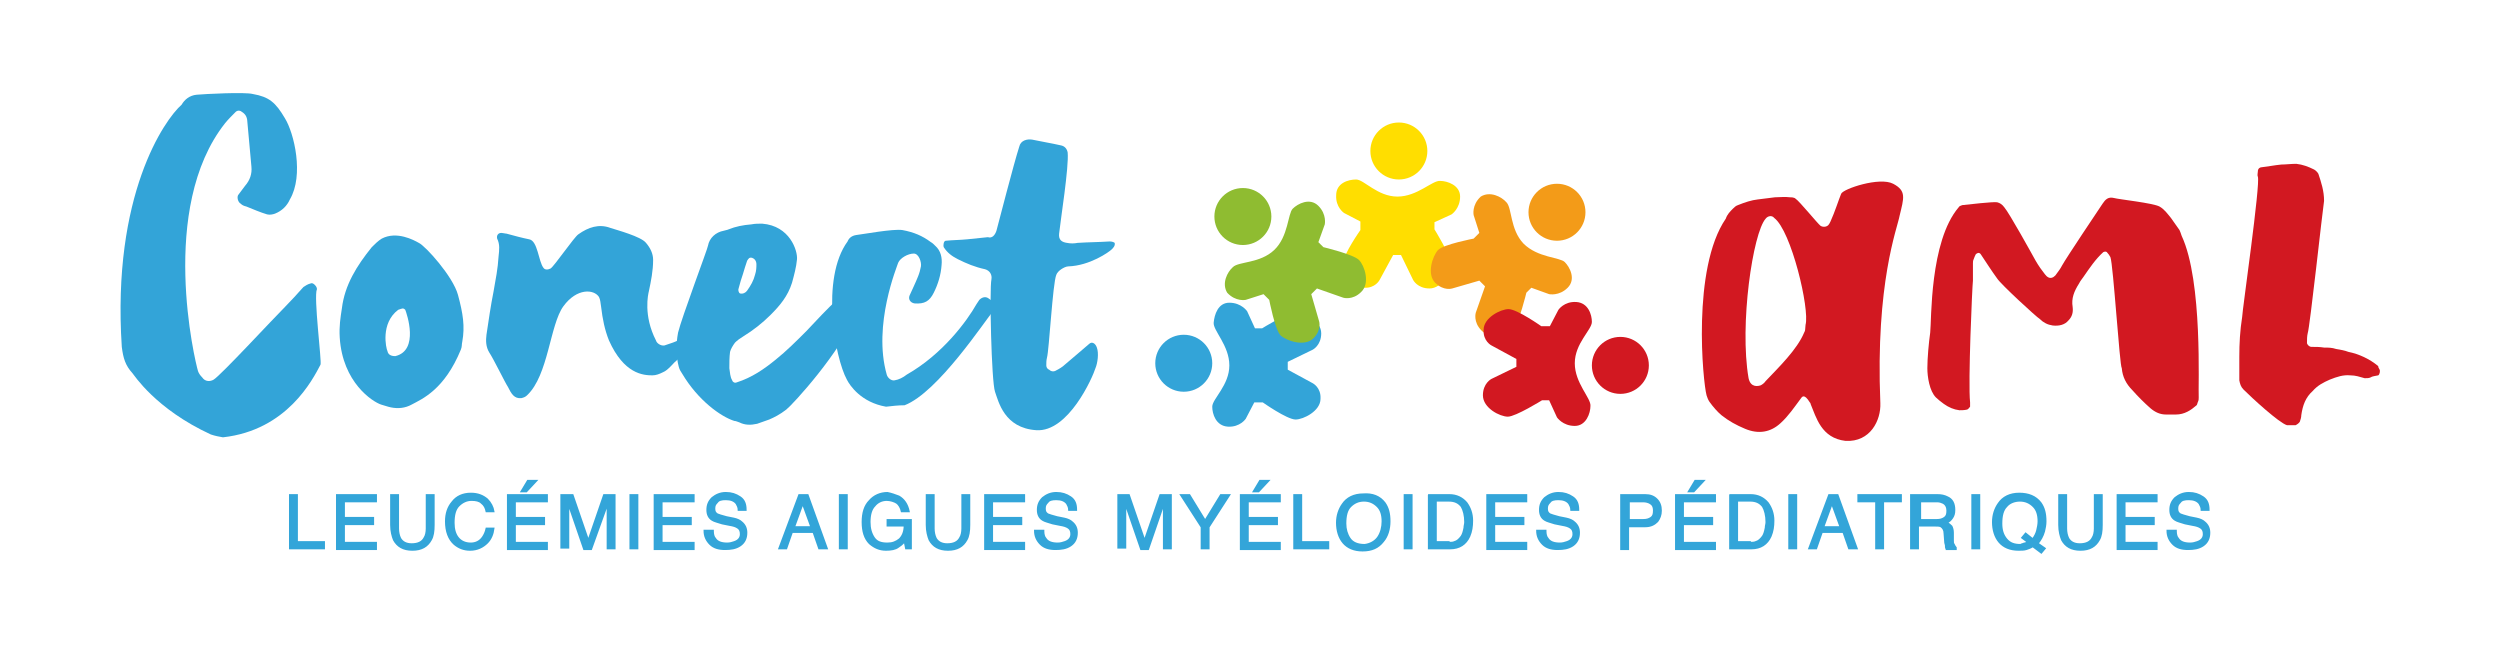<?xml version="1.0" encoding="utf-8"?>
<!-- Generator: Adobe Illustrator 23.0.1, SVG Export Plug-In . SVG Version: 6.00 Build 0)  -->
<svg version="1.1" id="Calque_2" xmlns="http://www.w3.org/2000/svg" xmlns:xlink="http://www.w3.org/1999/xlink" x="0px" y="0px"
	 viewBox="0 0 351 90.7" style="enable-background:new 0 0 351 90.7;" xml:space="preserve">
<style type="text/css">
	.st0{fill:#FFDE00;}
	.st1{fill:#F39B18;}
	.st2{fill:#D21821;}
	.st3{fill:#33A4D8;}
	.st4{fill:#8FBC31;}
	.st5{fill:#33A5D9;stroke:#33A5D9;stroke-width:0.25;stroke-miterlimit:10;}
</style>
<g>
	<g>
		<g>
			<g>
				<circle class="st0" cx="196.4" cy="21.2" r="4"/>
				<path class="st0" d="M190.4,25.2c1.1,0,3,2.4,5.8,2.4c2.8,0,4.9-2.3,6-2.2c1,0,2.8,0.6,2.8,2.2c0,1.7-1.2,2.5-1.2,2.5l-2.4,1.1
					l0,1c0,0,2.3,3.7,2.3,4.8c0,1.1-1.2,3.5-3,3.5c-1.7,0-2.3-1.2-2.3-1.2l-1.7-3.5l-1.1,0l-1.9,3.5c0,0-0.6,1.2-2.2,1.1
					c-1.7,0-2.9-2.4-2.9-3.5c0-1.2,2.4-4.6,2.4-4.6l0-1.2l-2.3-1.2c0,0-1.2-0.8-1.1-2.5C187.6,25.7,189.3,25.2,190.4,25.2z"/>
			</g>
		</g>
		<g>
			<g>
				<circle class="st1" cx="218.6" cy="29.8" r="4"/>
				<path class="st1" d="M211.5,28.4c0.8,0.8,0.5,3.8,2.4,5.8c2,2,5.1,1.9,5.8,2.6c0.7,0.7,1.6,2.4,0.4,3.6
					c-1.2,1.2-2.6,0.9-2.6,0.9l-2.5-0.9l-0.7,0.7c0,0-1,4.2-1.8,5c-0.8,0.8-3.3,1.6-4.5,0.3c-1.2-1.2-0.8-2.5-0.8-2.5l1.3-3.7
					l-0.8-0.8l-3.8,1.1c0,0-1.2,0.4-2.4-0.8s-0.4-3.7,0.4-4.6c0.8-0.8,5-1.6,5-1.6l0.8-0.8l-0.8-2.5c0,0-0.3-1.4,1-2.6
					C209.2,26.8,210.8,27.6,211.5,28.4z"/>
			</g>
		</g>
		<g>
			<g>
				<circle class="st2" cx="227.5" cy="51.3" r="4"/>
				<path class="st2" d="M223.5,45.2c0,1.1-2.4,3-2.4,5.8c0,2.8,2.3,4.9,2.2,6c0,1-0.6,2.8-2.2,2.8c-1.7,0-2.5-1.2-2.5-1.2l-1.1-2.4
					l-1,0c0,0-3.7,2.3-4.8,2.3c-1.1,0-3.5-1.2-3.5-3c0-1.7,1.2-2.3,1.2-2.3l3.5-1.7l0-1.1l-3.5-1.9c0,0-1.2-0.6-1.1-2.2
					c0-1.7,2.4-2.9,3.5-2.9c1.2,0,4.6,2.4,4.6,2.4l1.2,0l1.2-2.3c0,0,0.8-1.2,2.5-1.1C223,42.5,223.5,44.2,223.5,45.2z"/>
			</g>
		</g>
		<g>
			<g>
				<circle class="st3" cx="166.2" cy="51" r="4"/>
				<path class="st3" d="M170.2,57.1c0-1.1,2.4-3,2.4-5.8c0-2.8-2.3-4.9-2.2-6s0.6-2.8,2.2-2.8c1.7,0,2.5,1.2,2.5,1.2l1.1,2.4l1,0
					c0,0,3.7-2.3,4.8-2.3c1.1,0,3.5,1.2,3.5,3c0,1.7-1.2,2.3-1.2,2.3l-3.5,1.7l0,1.1l3.5,1.9c0,0,1.2,0.6,1.1,2.2
					c0,1.7-2.4,2.9-3.5,2.9c-1.2,0-4.6-2.4-4.6-2.4l-1.2,0l-1.2,2.3c0,0-0.8,1.2-2.5,1.1C170.7,59.8,170.2,58.1,170.2,57.1z"/>
			</g>
		</g>
		<g>
			<g>
				<circle class="st4" cx="174.5" cy="30.4" r="4"/>
				<path class="st4" d="M173.1,37.5c0.8-0.8,3.8-0.5,5.8-2.4s1.9-5.1,2.6-5.8c0.7-0.7,2.4-1.6,3.6-0.4c1.2,1.2,0.9,2.6,0.9,2.6
					l-0.9,2.5l0.7,0.7c0,0,4.2,1,5,1.8c0.8,0.8,1.6,3.3,0.3,4.5c-1.2,1.2-2.5,0.8-2.5,0.8l-3.7-1.3l-0.8,0.8l1.1,3.8
					c0,0,0.4,1.2-0.8,2.4c-1.2,1.2-3.7,0.4-4.6-0.4c-0.8-0.8-1.6-5-1.6-5l-0.8-0.8l-2.5,0.8c0,0-1.4,0.3-2.6-1
					C171.5,39.8,172.3,38.2,173.1,37.5z"/>
			</g>
		</g>
	</g>
	<g>
		<path class="st3" d="M25.5,14.7c0.4-0.7,1.1-1.3,2.1-1.4c1.1-0.1,6.8-0.4,7.9-0.1c2.3,0.4,3.2,1.2,4.5,3.4c1.3,2.1,2.7,8,0.7,11.4
			c-0.4,0.9-1.1,1.6-2.1,2c-0.3,0.1-0.7,0.2-1.1,0.1c-1-0.3-1.9-0.7-2.9-1.1c-0.4-0.1-0.6-0.2-0.8-0.4c-0.4-0.2-0.6-1-0.3-1.3
			c0.3-0.4,0.6-0.8,0.9-1.2c0.7-0.8,1-1.7,0.9-2.7c-0.2-2.2-0.4-4.4-0.6-6.6c-0.1-0.6-0.4-0.9-0.9-1.2c-0.2-0.1-0.5-0.1-0.7,0.1
			c-0.5,0.5-1.1,1.1-1.5,1.6c-9.4,11.9-4.2,33.5-3.8,34.8c0.1,0.3,0.3,0.6,0.6,0.9c0.4,0.6,1.1,0.6,1.6,0.3c1-0.6,8.3-8.5,10.1-10.3
			c0.7-0.7,1.7-1.8,2.5-2.7c0.3-0.2,0.6-0.4,1-0.5c0.2-0.1,0.4,0,0.6,0.2s0.3,0.4,0.3,0.6C44,41.6,45.2,50.8,45,51.2
			c-1.1,2.1-4.7,9.2-13.7,10.2c-0.6-0.1-1.1-0.2-1.7-0.4c-7.8-3.6-10.8-8.4-11-8.6c-1-1.1-1.3-2.1-1.5-3.7
			C15.7,27.4,23.1,16.8,25.5,14.7z"/>
		<path class="st3" d="M48,43.3c0.4-3.3,2.1-6,4.2-8.6c0.4-0.4,0.9-0.9,1.4-1.2c2.1-1.1,4.5,0.2,5.2,0.6c0.9,0.4,4.8,4.7,5.5,7.3
			c0.7,2.6,1,4.4,0.6,6.6c-0.1,0.4,0,0.6-0.2,1.1c-2.3,5.6-5.4,6.9-6.9,7.7c-0.9,0.5-1.9,0.6-2.9,0.4c-0.5-0.1-1-0.3-1.4-0.4
			c-1.2-0.4-5.4-3.1-5.8-9.4C47.6,45.8,47.8,44.6,48,43.3z M55.5,50c3.4-0.8,1.6-6,1.4-6.5c-0.3-0.3-0.4-0.2-1,0
			c-2.5,1.9-1.7,5.4-1.5,5.8C54.5,49.8,54.9,50,55.5,50z"/>
		<path class="st3" d="M98.6,47.6c-0.6,0.7-1.3,1.2-2.2,1.9c-0.8,0.6-1.5,1.1-2.2,1.9c-0.4,0.4-0.7,0.7-1.2,0.9
			c-0.4,0.2-0.9,0.4-1.4,0.4c-1.3,0-4-0.2-6.1-4.9c-0.6-1.5-0.9-3-1.1-4.7c-0.1-0.6-0.1-1-0.3-1.4c-0.7-1.1-3.1-1.3-5,1.3
			c-1.9,2.6-2.1,9.7-5.1,12.5c-0.2,0.2-0.4,0.3-0.8,0.4c-1,0.1-1.4-0.6-1.9-1.6c-0.4-0.6-2-3.9-2.6-4.8c-0.5-0.8-0.5-1.7-0.4-2.5
			c0.3-2,0.6-4.1,1-6.1c0.3-1.7,0.6-3.2,0.7-4.9c0.1-0.9,0.2-1.7-0.2-2.5c-0.1-0.4,0.1-0.8,0.6-0.8c0.2,0,0.5,0.1,0.7,0.1
			c1.1,0.3,2.2,0.6,3.2,0.8c1.2,0.2,1.3,3.1,2,4c0.2,0.3,0.6,0.3,1,0.1c0.5-0.3,3.3-4.4,3.9-4.8c1.4-1,2.9-1.5,4.5-0.9
			c0.9,0.3,4.3,1.2,5,2.1c0.6,0.7,1,1.5,1,2.4c0,1.5-0.3,3-0.6,4.4c-0.1,0.4-0.8,3.4,1,6.9c0.1,0.4,0.7,0.8,1.2,0.7
			c1.6-0.5,3-1.1,4.4-1.9c0.6-0.4,1.2-0.6,1.4-0.1C99.3,46.6,99.2,47,98.6,47.6z"/>
		<path class="st3" d="M110.4,57.5c-0.9,0.7-1.7,1.1-2.4,1.4c-0.6,0.2-1.1,0.4-1.7,0.6c-0.9,0.2-1.7,0.2-2.5-0.2
			c-0.3-0.1-0.5-0.2-0.7-0.2c-1.9-0.6-5.1-2.9-7.3-6.6c-0.2-0.3-0.4-0.6-0.5-1c-0.4-1.5-0.4-3.2-0.1-4.8c0.5-2.1,4.2-11.9,4.2-12.2
			c0.2-1.1,1.1-1.9,2.2-2.1c0.3-0.1,0.5-0.1,0.7-0.2c1-0.4,2-0.6,3.2-0.7c0.5-0.1,1-0.1,1.5-0.1c3.9,0.3,5,3.8,4.9,5
			c-0.1,1.1-0.4,2.2-0.7,3.3c-0.6,1.9-1.7,3.2-3,4.5c-1.2,1.2-2.5,2.2-3.8,3c-0.5,0.3-0.9,0.6-1.2,0.9c-0.3,0.4-0.6,0.9-0.7,1.3
			c-0.1,0.7-0.1,1.6-0.1,2.3c0.1,0.6,0.1,1.2,0.4,1.7c0.1,0.3,0.4,0.4,0.6,0.3c2.2-0.7,3.9-1.9,5.5-3.2c1.5-1.2,2.9-2.6,4.3-4
			c1.4-1.5,3-3.2,4.4-4.5c0.7-0.7,1.4-1.3,2.1-2.2c1.3-1.5,2.4-1.2,2,0.9c-0.2,1.1-0.7,2.3-1.4,3.2C118,49.5,111.3,56.8,110.4,57.5z
			 M105.6,36.2c-0.4-0.1-0.5,0.1-0.7,0.4c-0.2,0.6-0.4,1.2-0.6,1.9c-0.2,0.6-0.4,1.2-0.6,2c-0.1,0.2,0,0.6,0.2,0.7
			c0.4,0.1,0.8-0.1,1-0.4c0.5-0.7,0.9-1.4,1.1-2.2c0.2-0.6,0.2-1.1,0.2-1.5C106.2,36.6,105.9,36.3,105.6,36.2z"/>
		<path class="st3" d="M119,33.9c0.2-0.5,0.6-0.8,1.2-0.9c0.9-0.1,5.2-0.9,6.5-0.7c1.6,0.3,2.8,0.8,4,1.7c0.2,0.1,0.4,0.3,0.6,0.5
			c0.8,0.7,1,1.7,0.9,2.7c-0.1,1.4-0.5,2.7-1.1,3.9c-0.6,1.2-1.3,1.6-2.7,1.5c-0.6-0.1-0.9-0.6-0.7-1.1c0.4-0.9,0.8-1.7,1.2-2.7
			c0.2-0.5,0.3-0.9,0.4-1.4c0.1-0.6-0.3-1.8-1-1.8c-0.8,0-1.9,0.6-2.2,1.3c-0.1,0.4-3.6,8.7-1.6,15.7c0.1,0.4,0.6,0.9,1.1,0.8
			c0.6-0.1,1.2-0.4,1.7-0.8c5.1-2.9,8.5-7.6,9.8-9.9c0.1-0.2,0.3-0.4,0.4-0.6c0.4-0.4,0.9-0.5,1.3-0.2c0.3,0.2,0.6,0.4,0.8,0.7
			s0.1,0.7-0.1,1c-1.2,1.4-7.8,11.5-12.5,13.3c-0.9,0-1.7,0.1-2.6,0.2c-3.5-0.6-5.1-3-5.5-3.8C117.2,50.2,115.2,39.1,119,33.9z"/>
		<path class="st3" d="M139.9,32.4c0.3-1.1,2.4-9.3,3.2-11.8c0.2-0.9,1.1-1.1,1.8-1c1.4,0.3,2.7,0.5,4,0.8c0.6,0.1,0.9,0.5,1,1
			c0.2,2-1,9.5-1.2,11.4c-0.1,0.9,0.4,1.2,1.1,1.3c0.5,0.1,1,0.1,1.5,0c1.5-0.1,3-0.1,4.5-0.2c0.3,0,0.6,0.1,0.7,0.2
			c0.1,0.4-0.2,0.7-0.4,0.9c-0.4,0.4-3.1,2.3-6.1,2.4c-0.3,0-0.7,0.2-1,0.4c-0.3,0.2-0.6,0.5-0.7,0.8c-0.5,1.2-1,10.5-1.3,11.6
			c-0.1,0.4-0.1,0.7-0.1,1.1c0,0.2,0.1,0.5,0.4,0.6c0.3,0.3,0.7,0.3,1,0.1c0.4-0.2,0.9-0.5,1.2-0.8c1.1-0.9,2.2-1.9,3.4-2.9
			c0.4-0.4,0.9-0.1,1.1,0.5c0.3,0.8,0.1,2.2-0.2,2.9c-0.4,1.3-3.8,9-8.3,8.7c-4.5-0.3-5.3-4-5.8-5.4c-0.5-1.4-0.8-14.4-0.5-15.8
			c0.1-0.6-0.2-1.2-0.9-1.4c-1.4-0.3-2.6-0.8-3.8-1.4c-0.8-0.4-1.5-0.9-2-1.7c-0.1-0.3,0-0.9,0.3-0.9c1-0.1,2-0.1,3-0.2
			c1-0.1,1.9-0.2,2.9-0.3C139.3,33.5,139.7,33,139.9,32.4z"/>
	</g>
	<g>
		<path class="st2" d="M254.2,56.7c0-0.1,0-0.1-0.1-0.2c-0.8-1.3-1.1-0.8-1.3-0.5c-0.9,1.2-1.7,2.4-2.8,3.4c-1.4,1.3-3.1,1.6-5,0.8
			c-1.2-0.5-2.3-1.1-3.3-1.9c-0.6-0.5-1.2-1.2-1.7-1.9c-0.2-0.3-0.3-0.6-0.4-0.9c-0.5-1.8-2.1-17.8,2.7-24.8c0.2-0.6,0.6-1,1-1.4
			c0.2-0.2,0.4-0.4,0.7-0.5c1-0.4,1.9-0.7,2.8-0.8c0.8-0.1,1.6-0.2,2.4-0.3c0.7,0,1.4-0.1,2.1,0c0.2,0,0.6,0,0.8,0.2
			c0.5,0.3,3.1,3.5,3.5,3.8c0.3,0.2,0.8,0.2,1.1-0.1c0.1-0.1,0.2-0.3,0.3-0.5c0.6-1.3,1.2-3.2,1.5-3.9c0.3-0.7,5.4-2.4,7.3-1.4
			c1.9,1,1.5,2,0.9,4.5c-0.3,1.7-3.4,9.4-2.7,26.3c0.1,2.4-1.4,5.5-4.9,5.3C255.7,61.5,255,58.6,254.2,56.7z M245.5,53.1
			c0.3,1.4,1.4,1.1,1.7,1c0.2-0.1,0.5-0.3,0.7-0.6c1.8-1.9,4.4-4.4,5.4-6.8c0.2-0.4,0.1-0.2,0.2-1.1c0.6-2.2-2-13.2-4.4-15
			c-0.3-0.4-0.9-0.3-1.2,0.1C246.1,32.7,244.2,45.6,245.5,53.1z"/>
		<path class="st2" d="M324,46.8c-0.1,0.4-0.1,0.9-0.1,1.4c0.1,0.3,0.4,0.5,0.6,0.5c0.6,0,1.2,0,1.8,0.1c0.6,0,1.1,0,1.7,0.2
			c0.6,0.1,1.2,0.2,1.7,0.4c1.5,0.3,3,1,4.2,2c0,0.2,0.1,0.3,0.2,0.5c0.1,0.2,0,0.7-0.2,0.8c-0.4,0.1-0.8,0.1-1.1,0.3
			c-0.2,0.1-0.5,0.1-0.8,0.1c-0.7-0.2-1.3-0.4-2-0.4c-1-0.1-1.9,0.2-2.9,0.6c-0.9,0.4-1.7,0.8-2.4,1.6c-1,0.9-1.4,2-1.6,3.4
			c0,0.3-0.1,0.6-0.2,0.9c-0.1,0.2-0.4,0.4-0.6,0.5c-0.4,0-0.8,0-1.2,0c-1.1-0.3-5-3.9-6.1-5c-0.4-0.4-0.5-0.8-0.6-1.3
			c0-1.1,0-2.2,0-3.3c0-1.9,0.1-3.7,0.4-5.6c0-0.8,2.6-18.8,2.2-19.7c-0.1-0.2,0-0.5,0-0.7c0-0.3,0.1-0.5,0.4-0.6
			c0.9-0.1,1.9-0.3,2.9-0.4c0.6,0,1.4-0.1,2.1-0.1c0.9,0.1,1.7,0.4,2.5,0.8c0.2,0.1,0.5,0.4,0.6,0.6c0.4,1.2,0.8,2.4,0.8,3.8
			C326.1,29.4,324.3,46,324,46.8z"/>
		<path class="st2" d="M296.3,36.1c-0.1-0.2-0.3-0.5-0.5-0.7c-0.1-0.1-0.3-0.1-0.5,0c-1.1,1-1.9,2.2-2.8,3.5
			c-0.2,0.3-0.4,0.5-0.6,0.9c-0.7,1.1-1.1,2.1-0.9,3.3c0.1,0.8-0.1,1.4-0.6,1.9c-0.5,0.6-1.3,0.8-2.2,0.7c-0.7-0.1-1.3-0.4-1.8-0.9
			c-0.5-0.3-5.5-4.9-6-5.7c-0.8-1.1-1.5-2.2-2.3-3.4c-0.2-0.3-0.5-0.2-0.7,0c-0.1,0.2-0.2,0.4-0.3,0.7c-0.1,0.2-0.1,0.4-0.1,0.6
			c0,0.8,0,1.6,0,2.4c-0.1,0.8-0.7,14.3-0.4,17.1c0,0.2,0,0.4,0,0.6c-0.1,0.1-0.2,0.3-0.4,0.4c-0.4,0.1-0.8,0.1-1.1,0.1
			c-0.8-0.1-1.5-0.4-2.2-0.9c-0.4-0.3-0.8-0.6-1.1-0.9c-0.9-0.9-1.2-2.9-1.2-4.1c0-1.4,0.2-3.6,0.4-5c0.2-1.7-0.1-12.8,4-17.6
			c0.1-0.2,0.3-0.2,0.5-0.3c0.9-0.1,4.4-0.5,4.9-0.4c0.4,0.1,0.7,0.3,1,0.7c0.7,0.8,3.9,6.6,4.4,7.5c0.4,0.7,0.9,1.4,1.3,1.9
			c0.3,0.4,0.7,0.7,1.2,0.4c0.1-0.1,0.3-0.2,0.4-0.4c0.3-0.4,0.6-0.8,0.8-1.2c0.6-1.1,5.1-7.8,5.7-8.7c0.4-0.6,0.8-1,1.6-0.8
			c0.7,0.2,5.5,0.7,6.4,1.2c0.7,0.4,1.1,1,1.6,1.6c0.4,0.6,0.8,1.1,1.2,1.7c0.1,0.2,0.2,0.5,0.3,0.8c3,6.4,2.3,21.4,2.4,22.7
			c0,0.2,0,0.4-0.1,0.6c-0.1,0.2-0.1,0.4-0.2,0.5c-0.8,0.7-1.7,1.3-2.9,1.3c-0.4,0-0.9,0-1.4,0c-0.8,0-1.5-0.3-2.2-0.9
			c-0.9-0.8-1.7-1.6-2.5-2.5c-0.9-0.9-1.4-1.9-1.5-3.1C297.6,51.4,296.7,37.1,296.3,36.1z"/>
	</g>
	<g>
		<g>
			<path class="st5" d="M40.7,69.5h1v6.6h3.8v0.9h-4.8V69.5z"/>
			<path class="st5" d="M47.3,69.5h5.5v0.9h-4.5v2.3h4.1v0.9h-4.1v2.6h4.5v0.9h-5.5V69.5z"/>
			<path class="st5" d="M55.9,69.5v4.7c0,0.5,0.1,1,0.3,1.4c0.3,0.5,0.8,0.8,1.6,0.8c0.9,0,1.5-0.3,1.8-0.9c0.2-0.3,0.3-0.8,0.3-1.3
				v-4.7h1v4.2c0,0.9-0.1,1.6-0.4,2.1c-0.5,0.9-1.3,1.4-2.6,1.4c-1.3,0-2.1-0.5-2.6-1.4c-0.2-0.5-0.4-1.2-0.4-2.1v-4.2H55.9z"/>
			<path class="st5" d="M68.4,70.1c0.5,0.5,0.8,1.1,0.9,1.7h-1c-0.1-0.5-0.3-0.9-0.7-1.2c-0.3-0.3-0.8-0.4-1.4-0.4
				c-0.7,0-1.3,0.3-1.8,0.8s-0.7,1.3-0.7,2.4c0,0.9,0.2,1.6,0.6,2.1c0.4,0.5,1,0.8,1.8,0.8c0.7,0,1.3-0.3,1.7-0.9
				c0.2-0.3,0.4-0.7,0.5-1.2h1c-0.1,0.8-0.4,1.5-0.9,2c-0.6,0.6-1.4,1-2.4,1c-0.9,0-1.6-0.3-2.2-0.8c-0.8-0.7-1.2-1.8-1.2-3.2
				c0-1.1,0.3-2,0.9-2.7c0.6-0.8,1.5-1.2,2.6-1.2C67.1,69.3,67.8,69.6,68.4,70.1z"/>
			<path class="st5" d="M71.3,69.5h5.5v0.9h-4.5v2.3h4.1v0.9h-4.1v2.6h4.5v0.9h-5.5V69.5z M75.3,67.5l-1.4,1.5h-0.7l0.9-1.5H75.3z"
				/>
			<path class="st5" d="M78.9,69.5h1.5l2.2,6.4l2.2-6.4h1.5v7.5h-1v-4.4c0-0.2,0-0.4,0-0.8s0-0.7,0-1.1L83,77.1h-1l-2.2-6.4v0.2
				c0,0.2,0,0.5,0,0.8c0,0.4,0,0.7,0,0.8v4.4h-1V69.5z"/>
			<path class="st5" d="M88.5,69.5h1v7.5h-1V69.5z"/>
			<path class="st5" d="M91.9,69.5h5.5v0.9h-4.5v2.3H97v0.9h-4.1v2.6h4.5v0.9h-5.5V69.5z"/>
			<path class="st5" d="M100.1,74.6c0,0.4,0.1,0.8,0.3,1c0.3,0.5,0.9,0.7,1.7,0.7c0.4,0,0.7-0.1,1-0.2c0.6-0.2,0.9-0.6,0.9-1.1
				c0-0.4-0.1-0.7-0.4-0.9c-0.3-0.2-0.6-0.3-1.2-0.4l-1-0.2c-0.6-0.2-1.1-0.3-1.4-0.5c-0.5-0.3-0.7-0.8-0.7-1.4
				c0-0.7,0.2-1.2,0.7-1.7c0.5-0.4,1.1-0.7,1.9-0.7c0.8,0,1.4,0.2,2,0.6s0.8,1,0.8,1.8h-1c0-0.4-0.2-0.7-0.3-0.9
				c-0.3-0.4-0.8-0.6-1.5-0.6c-0.6,0-1,0.1-1.2,0.4c-0.3,0.3-0.4,0.5-0.4,0.9c0,0.4,0.1,0.6,0.4,0.8c0.2,0.1,0.6,0.2,1.3,0.4l1,0.2
				c0.5,0.1,0.9,0.3,1.1,0.5c0.5,0.4,0.7,0.9,0.7,1.5c0,0.8-0.3,1.4-0.9,1.8c-0.6,0.4-1.3,0.5-2.1,0.5c-0.9,0-1.6-0.2-2.1-0.7
				c-0.5-0.5-0.8-1.1-0.8-1.9H100.1z"/>
			<path class="st5" d="M112.2,69.5h1.2l2.7,7.5H115l-0.8-2.3h-3l-0.8,2.3h-1L112.2,69.5z M113.9,74l-1.2-3.3l-1.2,3.3H113.9z"/>
			<path class="st5" d="M117.9,69.5h1v7.5h-1V69.5z"/>
			<path class="st5" d="M126.2,69.7c0.7,0.4,1.2,1.1,1.4,2.1h-1c-0.1-0.5-0.4-1-0.7-1.2s-0.9-0.4-1.4-0.4c-0.7,0-1.3,0.3-1.7,0.8
				c-0.5,0.5-0.7,1.3-0.7,2.3c0,0.9,0.2,1.6,0.6,2.2c0.4,0.6,1,0.8,1.9,0.8c0.7,0,1.2-0.2,1.7-0.6c0.4-0.4,0.7-1,0.7-1.9h-2.4V73
				h3.3v4h-0.7l-0.2-1c-0.3,0.4-0.6,0.6-0.9,0.8c-0.4,0.3-1,0.4-1.7,0.4c-0.9,0-1.6-0.3-2.3-0.9c-0.7-0.7-1-1.7-1-3
				c0-1.3,0.3-2.3,1-3c0.6-0.7,1.5-1.1,2.5-1.1C125.1,69.3,125.7,69.5,126.2,69.7z"/>
			<path class="st5" d="M131.1,69.5v4.7c0,0.5,0.1,1,0.3,1.4c0.3,0.5,0.8,0.8,1.6,0.8c0.9,0,1.5-0.3,1.8-0.9
				c0.2-0.3,0.3-0.8,0.3-1.3v-4.7h1v4.2c0,0.9-0.1,1.6-0.4,2.1c-0.5,0.9-1.3,1.4-2.6,1.4c-1.3,0-2.1-0.5-2.6-1.4
				c-0.2-0.5-0.4-1.2-0.4-2.1v-4.2H131.1z"/>
			<path class="st5" d="M138.3,69.5h5.5v0.9h-4.5v2.3h4.1v0.9h-4.1v2.6h4.5v0.9h-5.5V69.5z"/>
			<path class="st5" d="M146.5,74.6c0,0.4,0.1,0.8,0.3,1c0.3,0.5,0.9,0.7,1.7,0.7c0.4,0,0.7-0.1,1-0.2c0.6-0.2,0.9-0.6,0.9-1.1
				c0-0.4-0.1-0.7-0.4-0.9c-0.3-0.2-0.6-0.3-1.2-0.4l-1-0.2c-0.6-0.2-1.1-0.3-1.4-0.5c-0.5-0.3-0.7-0.8-0.7-1.4
				c0-0.7,0.2-1.2,0.7-1.7c0.5-0.4,1.1-0.7,1.9-0.7c0.8,0,1.4,0.2,2,0.6s0.8,1,0.8,1.8h-1c0-0.4-0.2-0.7-0.3-0.9
				c-0.3-0.4-0.8-0.6-1.5-0.6c-0.6,0-1,0.1-1.2,0.4c-0.3,0.3-0.4,0.5-0.4,0.9c0,0.4,0.1,0.6,0.4,0.8c0.2,0.1,0.6,0.2,1.3,0.4l1,0.2
				c0.5,0.1,0.9,0.3,1.1,0.5c0.5,0.4,0.7,0.9,0.7,1.5c0,0.8-0.3,1.4-0.9,1.8c-0.6,0.4-1.3,0.5-2.1,0.5c-0.9,0-1.6-0.2-2.1-0.7
				c-0.5-0.5-0.8-1.1-0.8-1.9H146.5z"/>
			<path class="st5" d="M157,69.5h1.5l2.2,6.4l2.2-6.4h1.5v7.5h-1v-4.4c0-0.2,0-0.4,0-0.8s0-0.7,0-1.1l-2.2,6.4h-1l-2.2-6.4v0.2
				c0,0.2,0,0.5,0,0.8c0,0.4,0,0.7,0,0.8v4.4h-1V69.5z"/>
			<path class="st5" d="M165.8,69.5h1.2l2.2,3.6l2.2-3.6h1.2l-2.9,4.5v3h-1v-3L165.8,69.5z"/>
			<path class="st5" d="M174.2,69.5h5.5v0.9h-4.5v2.3h4.1v0.9h-4.1v2.6h4.5v0.9h-5.5V69.5z M178.1,67.5l-1.4,1.5H176l0.9-1.5H178.1z
				"/>
			<path class="st5" d="M181.7,69.5h1v6.6h3.8v0.9h-4.8V69.5z"/>
			<path class="st5" d="M194.4,70.6c0.5,0.7,0.7,1.5,0.7,2.6c0,1.1-0.3,2.1-0.9,2.8c-0.7,0.9-1.6,1.3-2.9,1.3
				c-1.2,0-2.1-0.4-2.7-1.1c-0.6-0.7-0.9-1.7-0.9-2.8c0-1,0.3-1.9,0.8-2.6c0.6-0.9,1.6-1.4,2.9-1.4
				C192.7,69.3,193.7,69.7,194.4,70.6z M193.5,75.4c0.4-0.6,0.6-1.4,0.6-2.2c0-0.9-0.2-1.6-0.7-2.1c-0.5-0.5-1.1-0.8-1.9-0.8
				c-0.8,0-1.4,0.3-1.9,0.8c-0.5,0.5-0.7,1.3-0.7,2.4c0,0.8,0.2,1.5,0.6,2.1c0.4,0.6,1.1,0.9,2.1,0.9
				C192.4,76.4,193.1,76,193.5,75.4z"/>
			<path class="st5" d="M197.2,69.5h1v7.5h-1V69.5z"/>
			<path class="st5" d="M200.5,69.5h3c1,0,1.8,0.4,2.4,1.1c0.5,0.7,0.8,1.5,0.8,2.5c0,0.8-0.1,1.5-0.4,2.2c-0.5,1.1-1.4,1.7-2.7,1.7
				h-3V69.5z M203.4,76.2c0.3,0,0.6,0,0.8-0.1c0.4-0.1,0.7-0.4,1-0.8c0.2-0.3,0.3-0.7,0.4-1.2c0-0.3,0.1-0.5,0.1-0.8
				c0-0.9-0.2-1.7-0.5-2.2c-0.4-0.5-0.9-0.8-1.8-0.8h-1.8v5.8H203.4z"/>
			<path class="st5" d="M208.8,69.5h5.5v0.9h-4.5v2.3h4.1v0.9h-4.1v2.6h4.5v0.9h-5.5V69.5z"/>
			<path class="st5" d="M217,74.6c0,0.4,0.1,0.8,0.3,1c0.3,0.5,0.9,0.7,1.7,0.7c0.4,0,0.7-0.1,1-0.2c0.6-0.2,0.9-0.6,0.9-1.1
				c0-0.4-0.1-0.7-0.4-0.9c-0.3-0.2-0.6-0.3-1.2-0.4l-1-0.2c-0.6-0.2-1.1-0.3-1.4-0.5c-0.5-0.3-0.7-0.8-0.7-1.4
				c0-0.7,0.2-1.2,0.7-1.7c0.5-0.4,1.1-0.7,1.9-0.7c0.8,0,1.4,0.2,2,0.6s0.8,1,0.8,1.8h-1c0-0.4-0.2-0.7-0.3-0.9
				c-0.3-0.4-0.8-0.6-1.5-0.6c-0.6,0-1,0.1-1.2,0.4c-0.3,0.3-0.4,0.5-0.4,0.9c0,0.4,0.1,0.6,0.4,0.8c0.2,0.1,0.6,0.2,1.3,0.4l1,0.2
				c0.5,0.1,0.9,0.3,1.1,0.5c0.5,0.4,0.7,0.9,0.7,1.5c0,0.8-0.3,1.4-0.9,1.8c-0.6,0.4-1.3,0.5-2.1,0.5c-0.9,0-1.6-0.2-2.1-0.7
				c-0.5-0.5-0.8-1.1-0.8-1.9H217z"/>
			<path class="st5" d="M227.6,69.5h3.4c0.7,0,1.2,0.2,1.6,0.6c0.4,0.4,0.6,0.9,0.6,1.6c0,0.6-0.2,1.1-0.5,1.5
				c-0.4,0.4-0.9,0.7-1.7,0.7h-2.4v3.2h-1V69.5z M231.6,70.6c-0.2-0.1-0.5-0.2-0.9-0.2h-2V73h2c0.5,0,0.8-0.1,1.1-0.3
				c0.3-0.2,0.4-0.5,0.4-1C232.2,71.1,232,70.8,231.6,70.6z"/>
			<path class="st5" d="M235.3,69.5h5.5v0.9h-4.5v2.3h4.1v0.9h-4.1v2.6h4.5v0.9h-5.5V69.5z M239.2,67.5l-1.4,1.5h-0.7l0.9-1.5H239.2
				z"/>
			<path class="st5" d="M242.8,69.5h3c1,0,1.8,0.4,2.4,1.1c0.5,0.7,0.8,1.5,0.8,2.5c0,0.8-0.1,1.5-0.4,2.2c-0.5,1.1-1.4,1.7-2.7,1.7
				h-3V69.5z M245.7,76.2c0.3,0,0.6,0,0.8-0.1c0.4-0.1,0.7-0.4,1-0.8c0.2-0.3,0.3-0.7,0.4-1.2c0-0.3,0.1-0.5,0.1-0.8
				c0-0.9-0.2-1.7-0.5-2.2c-0.4-0.5-0.9-0.8-1.8-0.8h-1.8v5.8H245.7z"/>
			<path class="st5" d="M251.2,69.5h1v7.5h-1V69.5z"/>
			<path class="st5" d="M256.8,69.5h1.2l2.7,7.5h-1.1l-0.8-2.3h-3l-0.8,2.3h-1L256.8,69.5z M258.4,74l-1.2-3.3l-1.2,3.3H258.4z"/>
			<path class="st5" d="M266.9,69.5v0.9h-2.5v6.6h-1v-6.6h-2.5v-0.9H266.9z"/>
			<path class="st5" d="M268.6,69.5h3.4c0.6,0,1,0.1,1.4,0.3c0.7,0.3,1,0.9,1,1.8c0,0.5-0.1,0.8-0.3,1.1c-0.2,0.3-0.4,0.5-0.8,0.7
				c0.3,0.1,0.5,0.3,0.7,0.5c0.1,0.2,0.2,0.5,0.2,0.9l0,1c0,0.3,0,0.5,0.1,0.6c0.1,0.2,0.2,0.4,0.3,0.5v0.2h-1.3
				c0-0.1-0.1-0.1-0.1-0.3s0-0.3-0.1-0.6l-0.1-1.3c0-0.5-0.2-0.8-0.5-1c-0.2-0.1-0.5-0.1-0.9-0.1h-2.3v3.2h-1V69.5z M271.9,73
				c0.5,0,0.8-0.1,1.1-0.3s0.4-0.5,0.4-1c0-0.5-0.2-0.9-0.6-1.1c-0.2-0.1-0.5-0.2-0.8-0.2h-2.4V73H271.9z"/>
			<path class="st5" d="M276.9,69.5h1v7.5h-1V69.5z"/>
			<path class="st5" d="M287.1,77l-0.5,0.6l-1.2-0.9c-0.3,0.2-0.6,0.3-0.9,0.4c-0.3,0.1-0.7,0.1-1.1,0.1c-1.2,0-2.1-0.4-2.7-1.1
				c-0.6-0.7-0.9-1.7-0.9-2.8c0-1,0.3-1.9,0.8-2.6c0.6-0.9,1.6-1.4,2.9-1.4c1.3,0,2.3,0.4,3,1.3c0.5,0.7,0.7,1.5,0.7,2.6
				c0,0.5-0.1,1-0.2,1.4c-0.2,0.7-0.5,1.2-0.9,1.7L287.1,77z M284.2,76.3c0.2,0,0.3-0.1,0.5-0.2l-0.8-0.6l0.5-0.6l1,0.8
				c0.3-0.4,0.5-0.8,0.6-1.2s0.2-0.9,0.2-1.3c0-0.9-0.2-1.6-0.7-2.1c-0.5-0.5-1.1-0.8-1.9-0.8c-0.8,0-1.5,0.3-1.9,0.8
				c-0.5,0.5-0.7,1.3-0.7,2.4c0,0.9,0.2,1.6,0.7,2.2s1.1,0.8,2,0.8C283.8,76.4,284,76.4,284.2,76.3z"/>
			<path class="st5" d="M290.1,69.5v4.7c0,0.5,0.1,1,0.3,1.4c0.3,0.5,0.8,0.8,1.6,0.8c0.9,0,1.5-0.3,1.8-0.9
				c0.2-0.3,0.3-0.8,0.3-1.3v-4.7h1v4.2c0,0.9-0.1,1.6-0.4,2.1c-0.5,0.9-1.3,1.4-2.6,1.4c-1.3,0-2.1-0.5-2.6-1.4
				c-0.2-0.5-0.4-1.2-0.4-2.1v-4.2H290.1z"/>
			<path class="st5" d="M297.3,69.5h5.5v0.9h-4.5v2.3h4.1v0.9h-4.1v2.6h4.5v0.9h-5.5V69.5z"/>
			<path class="st5" d="M305.5,74.6c0,0.4,0.1,0.8,0.3,1c0.3,0.5,0.9,0.7,1.7,0.7c0.4,0,0.7-0.1,1-0.2c0.6-0.2,0.9-0.6,0.9-1.1
				c0-0.4-0.1-0.7-0.4-0.9c-0.3-0.2-0.6-0.3-1.2-0.4l-1-0.2c-0.6-0.2-1.1-0.3-1.4-0.5c-0.5-0.3-0.7-0.8-0.7-1.4
				c0-0.7,0.2-1.2,0.7-1.7c0.5-0.4,1.1-0.7,1.9-0.7c0.8,0,1.4,0.2,2,0.6s0.8,1,0.8,1.8h-1c0-0.4-0.2-0.7-0.3-0.9
				c-0.3-0.4-0.8-0.6-1.5-0.6c-0.6,0-1,0.1-1.2,0.4c-0.3,0.3-0.4,0.5-0.4,0.9c0,0.4,0.1,0.6,0.4,0.8c0.2,0.1,0.6,0.2,1.3,0.4l1,0.2
				c0.5,0.1,0.9,0.3,1.1,0.5c0.5,0.4,0.7,0.9,0.7,1.5c0,0.8-0.3,1.4-0.9,1.8c-0.6,0.4-1.3,0.5-2.1,0.5c-0.9,0-1.6-0.2-2.1-0.7
				c-0.5-0.5-0.8-1.1-0.8-1.9H305.5z"/>
		</g>
	</g>
</g>
</svg>
